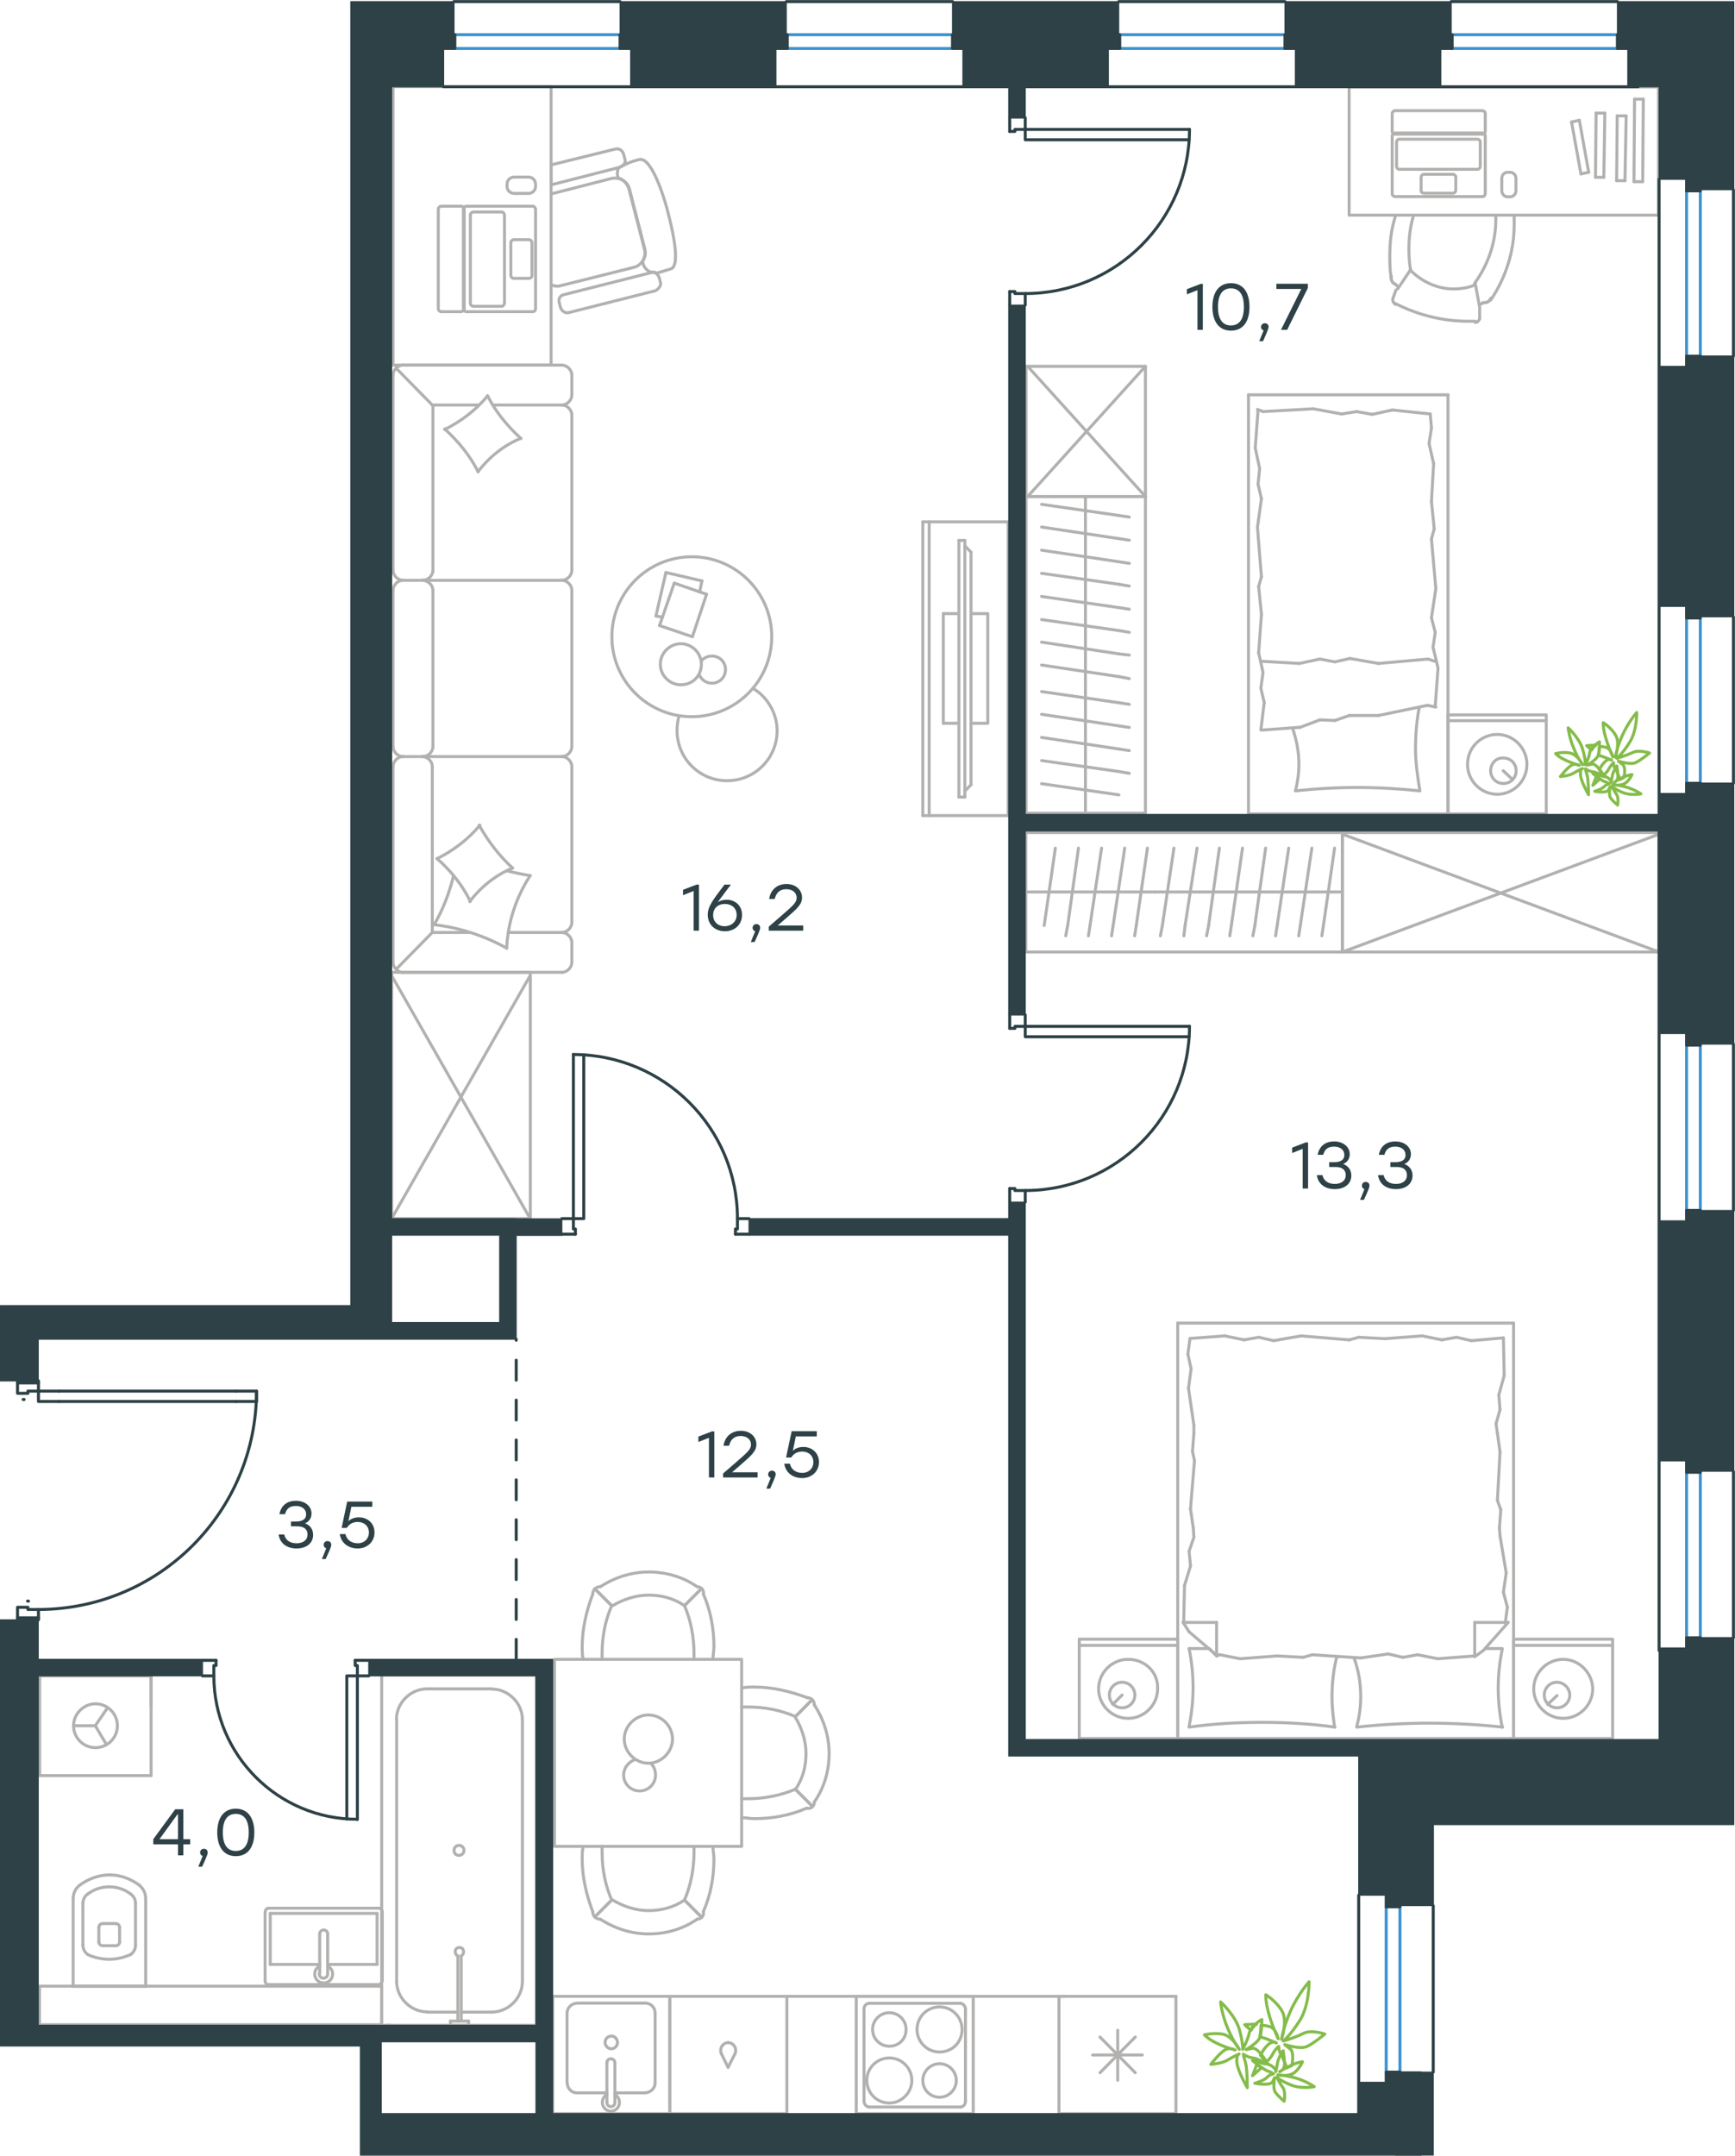 <?xml version="1.0" encoding="utf-8"?>
<!-- Generator: Adobe Illustrator 26.5.0, SVG Export Plug-In . SVG Version: 6.00 Build 0)  -->
<svg version="1.1" id="Слой_1" xmlns="http://www.w3.org/2000/svg" xmlns:xlink="http://www.w3.org/1999/xlink" x="0px" y="0px"
	 viewBox="0 0 870.5 1081" style="enable-background:new 0 0 870.5 1081;" xml:space="preserve">
<style type="text/css">
	.st0{fill:none;stroke:#B2B1B0;stroke-width:1.5;stroke-linecap:round;stroke-linejoin:round;stroke-miterlimit:22.926;}
	.st1{fill:none;stroke:#3C93D0;stroke-width:1.5;stroke-linecap:round;stroke-linejoin:round;stroke-miterlimit:22.926;}
	.st2{fill:none;stroke:#2D4146;stroke-width:1.5;stroke-linecap:round;stroke-linejoin:round;stroke-miterlimit:10;}
	.st3{fill:none;stroke:#2D4146;stroke-width:1.5;stroke-linecap:round;stroke-linejoin:round;stroke-miterlimit:22.926;}
	.st4{fill:#2D4146;}
	.st5{fill:#2D4146;stroke:#2D4146;stroke-width:0.5;stroke-linecap:round;stroke-linejoin:round;stroke-miterlimit:10;}
	
		.st6{fill:none;stroke:#2D4247;stroke-width:1.5;stroke-linecap:round;stroke-linejoin:round;stroke-miterlimit:22.926;stroke-dasharray:10;}
	.st7{fill:none;stroke:#84BC4A;stroke-width:1.5;stroke-linecap:round;stroke-linejoin:round;stroke-miterlimit:22.926;}
</style>
<g>
	<line class="st0" x1="36.4" y1="996" x2="73.1" y2="996"/>
	<g>
		<line class="st0" x1="36.7" y1="952.2" x2="36.7" y2="996"/>
		<line class="st0" x1="68" y1="975.3" x2="68" y2="954.6"/>
		<line class="st0" x1="41.6" y1="954.6" x2="41.6" y2="975.3"/>
		<line class="st0" x1="60" y1="974.1" x2="60" y2="966.6"/>
		<line class="st0" x1="49.6" y1="966.6" x2="49.6" y2="974.1"/>
		<line class="st0" x1="51.6" y1="975.7" x2="58" y2="975.7"/>
		<line class="st0" x1="73.1" y1="996" x2="73.1" y2="952.2"/>
		<line class="st0" x1="58" y1="964.6" x2="51.6" y2="964.6"/>
		<path class="st0" d="M70,945.4c-4.4-3.2-9.6-5.2-14.8-5.2c0,0,0,0-0.4,0"/>
		<path class="st0" d="M58,975.7c1.2,0,2-0.8,2-2"/>
		<path class="st0" d="M65.6,980.1c1.6-1.2,2.4-2.8,2.4-4.8"/>
		<path class="st0" d="M60,966.6c0-1.2-0.8-2-2-2"/>
		<path class="st0" d="M65.6,949.8c-3.2-2.4-6.8-3.6-10.8-3.6"/>
		<path class="st0" d="M51.6,964.6c-1.2,0-2,0.8-2,2"/>
		<path class="st0" d="M49.6,973.7c0,1.2,0.8,2,2,2"/>
		<path class="st0" d="M41.6,975.3c0,2,0.8,3.6,2.4,4.8"/>
		<path class="st0" d="M44,980.1c3.2,1.6,7.2,2.4,10.8,2.4s7.2-0.8,10.8-2.4"/>
		<path class="st0" d="M44,949.8c-1.6,1.2-2.4,2.8-2.4,4.8"/>
		<path class="st0" d="M55.1,940.2L55.1,940.2c-5.6,0-10.8,2-15.2,5.2"/>
		<path class="st0" d="M73.1,952.2c0-2.8-1.2-5.2-3.2-6.8"/>
		<path class="st0" d="M39.9,945.4c-2,1.6-3.2,4-3.2,6.8"/>
		<path class="st0" d="M54.8,946.2L54.8,946.2c-4,0-7.6,1.2-10.8,3.6"/>
		<path class="st0" d="M68,954.6c0-2-0.8-3.6-2.4-4.8"/>
	</g>
	<rect x="19.8" y="996" class="st0" width="171.7" height="19.3"/>
</g>
<g>
	<line class="st0" x1="189.2" y1="959.5" x2="189.2" y2="985.1"/>
	<line class="st0" x1="189.2" y1="985.1" x2="164.4" y2="985.1"/>
	<line class="st0" x1="160.4" y1="985.1" x2="135.6" y2="985.1"/>
	<line class="st0" x1="135.6" y1="959.5" x2="189.2" y2="959.5"/>
	<line class="st0" x1="135.6" y1="985.1" x2="135.6" y2="959.5"/>
	<line class="st0" x1="134.8" y1="995.2" x2="190" y2="995.2"/>
	<line class="st0" x1="133" y1="958.9" x2="133" y2="993.2"/>
	<line class="st0" x1="190" y1="956.9" x2="134.8" y2="956.9"/>
	<line class="st0" x1="191.8" y1="993.2" x2="191.8" y2="958.9"/>
	<path class="st0" d="M191.8,958.9c0-1.2-0.7-2-1.7-2"/>
	<path class="st0" d="M134.8,956.9c-1,0-1.7,0.8-1.7,2"/>
	<path class="st0" d="M133,993.2c0,1.2,0.7,2,1.7,2"/>
	<path class="st0" d="M190,995.2c0.7,0,1.7-0.8,1.7-2"/>
	<line class="st0" x1="160.4" y1="969.8" x2="160.4" y2="989.6"/>
	<line class="st0" x1="164.4" y1="989.6" x2="164.4" y2="969.8"/>
	<path class="st0" d="M160.4,969.8L160.4,969.8c0-1.1,0.9-2,2-2s2,0.9,2,2l0,0"/>
	<path class="st0" d="M164.4,985.9c1.5,0.8,2.5,2.3,2.5,4c0,2.5-2,4.5-4.5,4.5s-4.5-2-4.5-4.5c0-1.7,1-3.2,2.5-4"/>
	<path class="st0" d="M164.4,989.6c0,0.1,0,0.2,0,0.3c0,1.1-0.9,2.1-2.1,2.1c-1.1,0-2.1-0.9-2.1-2.1c0-0.1,0-0.2,0-0.3"/>
</g>
<g>
	<line class="st0" x1="229.1" y1="1009" x2="214.3" y2="1009"/>
	<line class="st0" x1="246.7" y1="1009" x2="231.4" y2="1009"/>
	<line class="st0" x1="199" y1="993.6" x2="199" y2="862.3"/>
	<line class="st0" x1="214.3" y1="846.9" x2="246.7" y2="846.9"/>
	<line class="st0" x1="269.1" y1="839.9" x2="269.1" y2="1015.6"/>
	<line class="st0" x1="191.5" y1="839.9" x2="269.1" y2="839.9"/>
	<line class="st0" x1="262.1" y1="862.3" x2="262.1" y2="993.6"/>
	<line class="st0" x1="191.5" y1="1015.6" x2="191.5" y2="839.9"/>
	<line class="st0" x1="269.1" y1="1015.6" x2="191.5" y2="1015.6"/>
	<path class="st0" d="M214.3,846.9c-8.3,0-15.4,7-15.4,15.3"/>
	<path class="st0" d="M246.7,1009c8.3,0,15.4-7,15.4-15.3"/>
	<path class="st0" d="M262.1,862.3c0-8.3-7.1-15.3-15.4-15.3"/>
	<path class="st0" d="M199,993.6c0,8.3,7.1,15.3,15.4,15.3"/>
	<line class="st0" x1="196.1" y1="1015.6" x2="194" y2="1015.6"/>
	<line class="st0" x1="229.7" y1="1013.5" x2="229.7" y2="980.8"/>
	<line class="st0" x1="231.4" y1="980.8" x2="231.4" y2="1013.5"/>
	<line class="st0" x1="235.1" y1="1015.6" x2="226" y2="1015.6"/>
	<line class="st0" x1="226" y1="1015.6" x2="226" y2="1013.5"/>
	<line class="st0" x1="226" y1="1013.5" x2="235.1" y2="1013.5"/>
	<line class="st0" x1="235.1" y1="1013.5" x2="235.1" y2="1015.6"/>
	<path class="st0" d="M231.4,980.8c0.8-0.4,1.2-1.2,1.2-2.1c0-1.2-0.8-2.1-2.1-2.1c-1.2,0-2.1,0.8-2.1,2.1c0,0.8,0.4,1.7,1.2,2.1"/>
	<path class="st0" d="M230.3,930.4c1.4,0,2.5-1.1,2.5-2.5s-1.1-2.5-2.5-2.5s-2.5,1.1-2.5,2.5C227.8,929.5,228.9,930.4,230.3,930.4z"
		/>
</g>
<g>
	<line class="st0" x1="19.9" y1="840.4" x2="19.9" y2="890.4"/>
	<g>
		<line class="st0" x1="75.8" y1="890.4" x2="19.9" y2="890.4"/>
		<line class="st0" x1="75.8" y1="855.5" x2="75.8" y2="840.4"/>
		<line class="st0" x1="75.8" y1="890.4" x2="75.8" y2="840.4"/>
		<line class="st0" x1="47.8" y1="865.4" x2="53.9" y2="856.5"/>
		<line class="st0" x1="47.8" y1="865.4" x2="36.9" y2="865.4"/>
		<line class="st0" x1="47.8" y1="865.4" x2="53.4" y2="874.8"/>
		<path class="st0" d="M36.9,865.4c0,6,4.9,11,11,11c6,0,11-4.9,11-11c0-6-4.9-11-11-11C42,854.4,36.9,859.4,36.9,865.4z"/>
		<line class="st0" x1="75.8" y1="840.4" x2="19.8" y2="840.4"/>
	</g>
</g>
<g>
	<line class="st0" x1="590" y1="1001.1" x2="590" y2="1059.9"/>
	<line class="st0" x1="560.8" y1="1018.1" x2="560.8" y2="1043.2"/>
	<line class="st0" x1="551.9" y1="1039.4" x2="569.6" y2="1021.5"/>
	<line class="st0" x1="551.9" y1="1021.5" x2="569.6" y2="1039.4"/>
	<line class="st0" x1="548.2" y1="1030.5" x2="573.1" y2="1030.5"/>
	<line class="st0" x1="590" y1="1059.9" x2="531.3" y2="1059.9"/>
	<line class="st0" x1="531.3" y1="1001.1" x2="531.3" y2="1059.9"/>
	<line class="st0" x1="590" y1="1001.1" x2="531.3" y2="1001.1"/>
</g>
<g>
	<rect x="277.3" y="1001.1" class="st0" width="58.7" height="58.8"/>
	<line class="st0" x1="304.5" y1="1034.4" x2="304.5" y2="1054.1"/>
	<line class="st0" x1="308.5" y1="1049.5" x2="323.9" y2="1049.5"/>
	<line class="st0" x1="323.9" y1="1004.5" x2="289.4" y2="1004.5"/>
	<line class="st0" x1="289.4" y1="1049.5" x2="304.5" y2="1049.5"/>
	<line class="st0" x1="284.5" y1="1009.5" x2="284.5" y2="1044.5"/>
	<line class="st0" x1="308.5" y1="1054.1" x2="308.5" y2="1034.4"/>
	<line class="st0" x1="328.7" y1="1044.5" x2="328.7" y2="1009.5"/>
	<path class="st0" d="M304.5,1034.4L304.5,1034.4c0-1.2,0.9-2,2-2s2,0.9,2,2"/>
	<path class="st0" d="M328.7,1044.5c0,2.6-2.3,4.9-4.8,4.9"/>
	<path class="st0" d="M308.5,1050.3c1.4,0.9,2.3,2.3,2.3,4.1c0,2.3-2,4.3-4.3,4.3s-4.3-2-4.3-4.3c0-1.7,0.9-3.2,2.3-4.1"/>
	<path class="st0" d="M284.5,1009.5c0-2.6,2.3-4.9,4.8-4.9"/>
	<path class="st0" d="M289.4,1049.5c-2.6,0-4.8-2.3-4.8-4.9"/>
	<path class="st0" d="M323.9,1004.5c2.6,0,4.8,2.3,4.8,4.9"/>
	<path class="st0" d="M308.5,1054.1v0.3c0,1.2-0.9,2-2,2s-2-0.9-2-2v-0.3"/>
	<path class="st0" d="M303.6,1024.2c0,1.7,1.4,3.2,3.1,3.2s3.1-1.4,3.1-3.2c0-1.7-1.4-3.2-3.1-3.2
		C304.8,1021.1,303.6,1022.5,303.6,1024.2z"/>
</g>
<g>
	<path class="st0" d="M454.6,1017.7c0-4.7-3.8-8.4-8.4-8.4s-8.4,3.8-8.4,8.4c0,4.7,3.8,8.4,8.4,8.4
		C450.9,1026.1,454.6,1022.6,454.6,1017.7z"/>
	<path class="st0" d="M457.5,1043.3c0-6.1-4.9-11.3-11.3-11.3c-6.1,0-11.3,4.9-11.3,11.3c0,6.1,4.9,11.3,11.3,11.3
		C452.3,1054.6,457.5,1049.4,457.5,1043.3z"/>
	<path class="st0" d="M479.8,1043.3c0-4.7-3.8-8.4-8.4-8.4s-8.4,3.8-8.4,8.4c0,4.7,3.8,8.4,8.4,8.4
		C476,1051.7,479.8,1047.9,479.8,1043.3z"/>
	<path class="st0" d="M482.7,1017.7c0-6.1-4.9-11.3-11.3-11.3c-6.1,0-11.3,4.9-11.3,11.3c0,6.1,4.9,11.3,11.3,11.3
		S482.7,1024.1,482.7,1017.7z"/>
	<line class="st0" x1="433.5" y1="1053.7" x2="433.5" y2="1007.5"/>
	<line class="st0" x1="481.8" y1="1056.6" x2="436.1" y2="1056.6"/>
	<line class="st0" x1="484.4" y1="1007.5" x2="484.4" y2="1053.7"/>
	<line class="st0" x1="436.1" y1="1004.6" x2="481.8" y2="1004.6"/>
	<path class="st0" d="M484.4,1053.7L484.4,1053.7c0,1.7-1.2,2.9-2.6,2.9"/>
	<path class="st0" d="M433.5,1007.5L433.5,1007.5c0-1.7,1.2-2.9,2.6-2.9"/>
	<path class="st0" d="M436.1,1056.6L436.1,1056.6c-1.4,0-2.6-1.5-2.6-2.9"/>
	<path class="st0" d="M481.8,1004.6L481.8,1004.6c1.4,0,2.6,1.5,2.6,2.9"/>
	<rect x="429.6" y="1001.1" class="st0" width="58.7" height="58.8"/>
</g>
<g>
	<rect x="336.1" y="1001.1" class="st0" width="58.7" height="58.8"/>
	<line class="st0" x1="365.3" y1="1036.7" x2="368.8" y2="1029.8"/>
	<line class="st0" x1="361.9" y1="1029.8" x2="365.3" y2="1036.7"/>
	<path class="st0" d="M361.9,1029.8c-0.3-0.6-0.3-1.2-0.3-1.7c0-2,1.7-3.8,3.8-3.8"/>
	<path class="st0" d="M368.8,1029.8c0.3-0.6,0.3-1.2,0.3-1.7c0-2-1.7-3.8-3.8-3.8"/>
</g>
<line class="st0" x1="394.8" y1="1001.1" x2="534.2" y2="1001.1"/>
<g>
	<rect x="278.2" y="832.1" class="st0" width="93.9" height="93.8"/>
	<path class="st0" d="M343.4,952.8c-5.3,3.7-11.6,5.3-18,5.3c-6.3,0-12.7-2.1-18-5.3"/>
	<path class="st0" d="M357.7,925.9c0,2.1,0.5,4.2,0.5,6.3c0,9-1.6,18-5.3,26.4"/>
	<path class="st0" d="M297.4,958.7c-3.2-8.5-5.3-17.4-5.3-26.4c0-2.1,0-4.2,0.5-6.3"/>
	<path class="st0" d="M348.2,925.9c0,1.1,0,2.1,0,3.2c0,7.9-1.6,16.4-4.8,23.8"/>
	<path class="st0" d="M306.9,952.8c-3.2-7.4-4.8-15.3-4.8-23.8c0-1.1,0-2.1,0-3.2"/>
	<path class="st0" d="M349.8,962.4c-6.9,4.8-15.3,7.4-24.3,7.4c-8.5,0-16.9-2.6-24.3-7.4"/>
	<line class="st0" x1="343.4" y1="952.8" x2="351.9" y2="961.3"/>
	<line class="st0" x1="306.9" y1="952.8" x2="298.4" y2="961.3"/>
	<line class="st0" x1="343.4" y1="952.8" x2="351.9" y2="961.3"/>
	<line class="st0" x1="306.9" y1="952.8" x2="298.4" y2="961.3"/>
	<path class="st0" d="M301.1,962.4c-2.1,0-3.7-1.6-3.7-3.7"/>
	<path class="st0" d="M352.9,958.7c0.4,2.1-1.1,3.7-3.2,3.7"/>
	<path class="st0" d="M343.4,805.2c-5.3-3.7-11.6-5.3-18-5.3c-6.3,0-12.7,2.1-18,5.3"/>
	<path class="st0" d="M357.7,832.1c0-2.1,0.5-4.2,0.5-6.3c0-9-1.6-18-5.3-26.4"/>
	<path class="st0" d="M297.4,799.4c-3.2,8.5-5.3,17.4-5.3,26.4c0,2.1,0,4.2,0.5,6.3"/>
	<path class="st0" d="M348.2,832.1c0-1.1,0-2.1,0-3.2c0-7.9-1.6-16.4-4.8-23.8"/>
	<path class="st0" d="M306.9,805.2c-3.2,7.4-4.8,15.3-4.8,23.8c0,1.1,0,2.1,0,3.2"/>
	<path class="st0" d="M349.8,795.7c-6.9-4.8-15.3-7.4-24.3-7.4c-8.5,0-16.9,2.6-24.3,7.4"/>
	<line class="st0" x1="343.4" y1="805.2" x2="351.9" y2="796.7"/>
	<line class="st0" x1="306.9" y1="805.2" x2="298.4" y2="796.7"/>
	<line class="st0" x1="343.4" y1="805.2" x2="351.9" y2="796.7"/>
	<line class="st0" x1="306.9" y1="805.2" x2="298.4" y2="796.7"/>
	<path class="st0" d="M301.1,795.7c-2.1,0-3.7,1.6-3.7,3.7"/>
	<path class="st0" d="M352.9,799.4c0.4-2.1-1.1-3.7-3.2-3.7"/>
	<path class="st0" d="M399.1,897.3c3.7-5.3,5.3-11.6,5.3-18c0-6.3-2.1-12.7-5.3-18"/>
	<path class="st0" d="M372.1,911.5c2.1,0,4.2,0.5,6.3,0.5c9,0,18-1.6,26.4-5.3"/>
	<path class="st0" d="M404.9,851.3c-8.5-3.2-17.5-5.3-26.4-5.3c-2.1,0-4.2,0-6.3,0.5"/>
	<path class="st0" d="M372.1,902c1.1,0,2.1,0,3.2,0c7.9,0,16.4-1.6,23.8-4.8"/>
	<path class="st0" d="M399.1,860.8c-7.4-3.2-15.3-4.8-23.8-4.8c-1.1,0-2.1,0-3.2,0"/>
	<path class="st0" d="M408.6,903.6c4.8-6.9,7.4-15.3,7.4-24.3c0-8.5-2.6-16.9-7.4-24.3"/>
	<line class="st0" x1="399.1" y1="897.3" x2="407.5" y2="905.7"/>
	<line class="st0" x1="399.1" y1="860.8" x2="407.5" y2="852.3"/>
	<line class="st0" x1="399.1" y1="897.3" x2="407.5" y2="905.7"/>
	<line class="st0" x1="399.1" y1="860.8" x2="407.5" y2="852.3"/>
	<path class="st0" d="M408.6,855c0-2.1-1.6-3.7-3.7-3.7"/>
	<path class="st0" d="M404.9,906.8c2.1,0.4,3.7-1.1,3.7-3.2"/>
	<path class="st0" d="M325.3,860c-6.5,0-12.1,5.6-12.1,12.1s5.6,12.1,12.1,12.1s12.1-5.6,12.1-12.1C337.4,865.3,331.8,860,325.3,860
		z"/>
	<path class="st0" d="M326.5,884.2c1.5,1.5,2.4,3.5,2.4,5.9c0,4.4-3.5,8-8,8c-4.4,0-8-3.5-8-8c0-3.5,2.4-6.5,5.6-7.7"/>
</g>
<g>
	<rect x="673.5" y="417.5" class="st0" width="158.8" height="59.9"/>
	<line class="st0" x1="673.5" y1="477.4" x2="832.4" y2="418.3"/>
	<line class="st0" x1="673.5" y1="418.3" x2="832.4" y2="477.4"/>
</g>
<g>
	<line class="st0" x1="514.7" y1="447.3" x2="579.6" y2="447.3"/>
	<line class="st0" x1="569.3" y1="469.3" x2="570.1" y2="464.1"/>
	<line class="st0" x1="570.1" y1="464.1" x2="575.7" y2="425.3"/>
	<line class="st0" x1="557.7" y1="469.3" x2="558.5" y2="464.1"/>
	<line class="st0" x1="558.5" y1="464.1" x2="564.3" y2="425.3"/>
	<line class="st0" x1="546.1" y1="469.3" x2="546.9" y2="464.1"/>
	<line class="st0" x1="546.9" y1="464.1" x2="552.7" y2="425.3"/>
	<line class="st0" x1="534.7" y1="469.3" x2="535.7" y2="464.1"/>
	<line class="st0" x1="535.7" y1="464.1" x2="541.1" y2="425.3"/>
	<line class="st0" x1="523.9" y1="464.1" x2="529.5" y2="425.3"/>
	<rect x="514.7" y="417.5" class="st0" width="158.8" height="59.9"/>
	<line class="st0" x1="579.6" y1="447.3" x2="673.5" y2="447.3"/>
	<line class="st0" x1="663.2" y1="469.3" x2="664" y2="464.1"/>
	<line class="st0" x1="664" y1="464.1" x2="669.6" y2="425.3"/>
	<line class="st0" x1="651.6" y1="469.3" x2="652.4" y2="464.1"/>
	<line class="st0" x1="652.4" y1="464.1" x2="658.2" y2="425.3"/>
	<line class="st0" x1="640" y1="469.3" x2="640.8" y2="464.1"/>
	<line class="st0" x1="640.8" y1="464.1" x2="646.6" y2="425.3"/>
	<line class="st0" x1="628.6" y1="469.3" x2="629.6" y2="464.1"/>
	<line class="st0" x1="629.6" y1="464.1" x2="635" y2="425.3"/>
	<line class="st0" x1="617" y1="469.3" x2="617.8" y2="464.1"/>
	<line class="st0" x1="617.8" y1="464.1" x2="623.4" y2="425.3"/>
	<line class="st0" x1="605.4" y1="469.3" x2="606.4" y2="464.1"/>
	<line class="st0" x1="606.4" y1="464.1" x2="611.8" y2="425.3"/>
	<line class="st0" x1="594" y1="469.3" x2="594.6" y2="464.1"/>
	<line class="st0" x1="594.6" y1="464.1" x2="600.6" y2="425.3"/>
	<line class="st0" x1="583.2" y1="464.1" x2="589" y2="425.3"/>
	<line class="st0" x1="582.2" y1="469.3" x2="583.2" y2="464.1"/>
</g>
<g>
	<line class="st0" x1="590.9" y1="871.8" x2="541.5" y2="871.8"/>
	<line class="st0" x1="541.5" y1="822" x2="590.9" y2="822"/>
	<line class="st0" x1="590.9" y1="822" x2="590.9" y2="871.8"/>
	<line class="st0" x1="541.5" y1="871.8" x2="541.5" y2="822"/>
	<line class="st0" x1="563" y1="850" x2="558.3" y2="854.7"/>
	<line class="st0" x1="541.5" y1="825.1" x2="590.9" y2="825.1"/>
	<path class="st0" d="M566,832.1c-8.1,0-14.8,6.7-14.8,14.8s6.7,14.8,14.8,14.8s14.8-6.7,14.8-14.8
		C581.2,838.5,574.4,832.1,566,832.1z"/>
	<path class="st0" d="M563,843.6c-3.7,0-6.4,3-6.4,6.4c0,3.7,3,6.4,6.4,6.4c3.7,0,6.4-3,6.4-6.4S566.7,843.6,563,843.6z"/>
	<line class="st0" x1="759.4" y1="871.8" x2="590.9" y2="871.8"/>
	<line class="st0" x1="745.1" y1="826.7" x2="753.7" y2="826.7"/>
	<line class="st0" x1="610.4" y1="830.4" x2="610.4" y2="813.6"/>
	<line class="st0" x1="606.7" y1="826.7" x2="610.4" y2="830.4"/>
	<line class="st0" x1="759.4" y1="663.5" x2="759.4" y2="871.8"/>
	<line class="st0" x1="593.6" y1="813.6" x2="610.4" y2="813.6"/>
	<line class="st0" x1="590.9" y1="871.8" x2="590.9" y2="663.5"/>
	<line class="st0" x1="756.7" y1="813.6" x2="744.2" y2="827.7"/>
	<line class="st0" x1="744.2" y1="827.7" x2="739.9" y2="830.8"/>
	<line class="st0" x1="596.6" y1="826.7" x2="606.4" y2="826.7"/>
	<line class="st0" x1="739.9" y1="830.4" x2="739.9" y2="813.6"/>
	<line class="st0" x1="610.8" y1="830.4" x2="596.6" y2="818.3"/>
	<line class="st0" x1="596.6" y1="818.3" x2="593.6" y2="813.6"/>
	<line class="st0" x1="756.7" y1="813.6" x2="739.9" y2="813.6"/>
	<line class="st0" x1="681.7" y1="670.6" x2="694.8" y2="671.3"/>
	<line class="st0" x1="639" y1="672.3" x2="652.8" y2="669.9"/>
	<line class="st0" x1="624.2" y1="671.9" x2="631.6" y2="670.6"/>
	<line class="st0" x1="631.6" y1="670.6" x2="639" y2="672.3"/>
	<line class="st0" x1="677" y1="671.9" x2="681.7" y2="670.6"/>
	<line class="st0" x1="652.8" y1="669.9" x2="677" y2="671.9"/>
	<line class="st0" x1="597" y1="671.2" x2="614.5" y2="669.9"/>
	<line class="st0" x1="614.5" y1="669.9" x2="624.2" y2="671.9"/>
	<line class="st0" x1="738.2" y1="672.3" x2="754.3" y2="670.9"/>
	<line class="st0" x1="723.4" y1="671.9" x2="730.8" y2="670.6"/>
	<line class="st0" x1="730.8" y1="670.6" x2="738.2" y2="672.3"/>
	<line class="st0" x1="694.8" y1="671.3" x2="713.6" y2="669.9"/>
	<line class="st0" x1="713.6" y1="669.9" x2="723.4" y2="671.9"/>
	<line class="st0" x1="759.4" y1="663.5" x2="590.9" y2="663.5"/>
	<path class="st0" d="M680.7,866.1c12.1-1.3,24.2-2,36.6-2c12.1,0,24.5,0.7,36.6,2"/>
	<path class="st0" d="M679.3,831.2c2.4,6.7,3.4,12.7,3.4,19.8c0,5-0.7,10.1-2,14.8"/>
	<path class="st0" d="M753.7,866.1c-1.3-6.4-2-13.1-2-19.5c0-6.7,0.7-13.1,2-19.5"/>
	<path class="st0" d="M669.6,866.1c-0.7-5-1.3-10.1-1.3-14.8c0-7.1,0.7-13.8,2.4-20.5"/>
	<line class="st0" x1="599" y1="770.9" x2="598.7" y2="766.2"/>
	<line class="st0" x1="597.3" y1="785.3" x2="596.6" y2="777.9"/>
	<line class="st0" x1="596.6" y1="777.9" x2="599" y2="770.9"/>
	<line class="st0" x1="593.9" y1="813.6" x2="594.3" y2="795.1"/>
	<line class="st0" x1="594.3" y1="795.1" x2="597.3" y2="785.3"/>
	<line class="st0" x1="598.3" y1="727.8" x2="599" y2="718.7"/>
	<line class="st0" x1="598.7" y1="766.2" x2="597.3" y2="756.7"/>
	<line class="st0" x1="599.3" y1="732.5" x2="598.3" y2="727.8"/>
	<line class="st0" x1="597.3" y1="756.7" x2="599.3" y2="732.5"/>
	<line class="st0" x1="599" y1="718.7" x2="599" y2="714.7"/>
	<line class="st0" x1="597.6" y1="686.4" x2="596" y2="679"/>
	<line class="st0" x1="596" y1="679" x2="597" y2="671.6"/>
	<line class="st0" x1="599" y1="714.7" x2="596.3" y2="696.2"/>
	<line class="st0" x1="596.3" y1="696.2" x2="597.6" y2="686.4"/>
	<line class="st0" x1="750.6" y1="714" x2="751.3" y2="718.7"/>
	<line class="st0" x1="752" y1="699.5" x2="752.6" y2="706.9"/>
	<line class="st0" x1="752.6" y1="706.9" x2="750.6" y2="714"/>
	<line class="st0" x1="754.3" y1="670.9" x2="754.7" y2="689.8"/>
	<line class="st0" x1="754.7" y1="689.8" x2="752" y2="699.5"/>
	<line class="st0" x1="753" y1="757.1" x2="752.3" y2="766.2"/>
	<line class="st0" x1="751.3" y1="718.7" x2="752.6" y2="728.1"/>
	<line class="st0" x1="751.3" y1="752.4" x2="753" y2="757.1"/>
	<line class="st0" x1="752.6" y1="728.1" x2="751.3" y2="752.4"/>
	<line class="st0" x1="752.3" y1="766.2" x2="752.6" y2="770.2"/>
	<line class="st0" x1="755.3" y1="813.3" x2="755.3" y2="814"/>
	<line class="st0" x1="754.3" y1="798.5" x2="756.3" y2="805.9"/>
	<line class="st0" x1="756.3" y1="805.9" x2="755.3" y2="813.3"/>
	<line class="st0" x1="752.6" y1="770.2" x2="755.7" y2="788.7"/>
	<line class="st0" x1="755.7" y1="788.7" x2="754.3" y2="798.5"/>
	<path class="st0" d="M596.6,866.1c12.1-1.7,24.2-2.4,36.6-2.4c12.1,0,24.5,0.7,36.6,2.4"/>
	<path class="st0" d="M596.6,826.7c1.3,6.4,2,13.1,2,19.5c0,6.7-0.7,13.1-2,19.5"/>
	<line class="st0" x1="653.8" y1="831.1" x2="640.7" y2="830.4"/>
	<line class="st0" x1="696.5" y1="829.4" x2="682.7" y2="831.4"/>
	<line class="st0" x1="711.3" y1="829.8" x2="703.9" y2="831.1"/>
	<line class="st0" x1="703.9" y1="831.1" x2="696.5" y2="829.4"/>
	<line class="st0" x1="658.5" y1="829.8" x2="653.8" y2="831.1"/>
	<line class="st0" x1="682.7" y1="831.4" x2="658.5" y2="829.8"/>
	<line class="st0" x1="739.9" y1="830.4" x2="721.4" y2="831.8"/>
	<line class="st0" x1="721.4" y1="831.8" x2="711.3" y2="829.8"/>
	<line class="st0" x1="612.1" y1="829.8" x2="610.4" y2="830.1"/>
	<line class="st0" x1="640.7" y1="830.4" x2="622.2" y2="831.8"/>
	<line class="st0" x1="622.2" y1="831.8" x2="612.1" y2="829.8"/>
	<line class="st0" x1="809.1" y1="871.8" x2="759.4" y2="871.8"/>
	<line class="st0" x1="759.4" y1="822" x2="809.1" y2="822"/>
	<line class="st0" x1="809.1" y1="822.4" x2="809.1" y2="871.8"/>
	<line class="st0" x1="759.4" y1="871.8" x2="759.4" y2="822.4"/>
	<line class="st0" x1="781.2" y1="850.3" x2="776.5" y2="854.7"/>
	<line class="st0" x1="759.4" y1="825.1" x2="809.1" y2="825.1"/>
	<path class="st0" d="M784.3,832.1c-8.1,0-14.8,6.7-14.8,14.8s6.7,14.8,14.8,14.8s14.8-6.7,14.8-14.8
		C799,838.9,792.3,832.1,784.3,832.1z"/>
	<path class="st0" d="M781.2,843.6c-3.7,0-6.4,3-6.4,6.4c0,3.7,3,6.4,6.4,6.4c3.7,0,6.4-3,6.4-6.4
		C787.6,846.6,784.6,843.6,781.2,843.6z"/>
</g>
<g>
	<rect x="514.8" y="183.7" class="st0" width="59.9" height="65.3"/>
	<line class="st0" x1="574.7" y1="249" x2="515.6" y2="183.7"/>
	<line class="st0" x1="515.6" y1="249" x2="574.7" y2="183.7"/>
</g>
<g>
	<line class="st0" x1="544.6" y1="407.8" x2="544.6" y2="342.9"/>
	<line class="st0" x1="566.6" y1="353.2" x2="561.4" y2="352.4"/>
	<line class="st0" x1="561.4" y1="352.4" x2="522.6" y2="346.8"/>
	<line class="st0" x1="566.6" y1="364.8" x2="561.4" y2="364"/>
	<line class="st0" x1="561.4" y1="364" x2="522.6" y2="358.2"/>
	<line class="st0" x1="566.6" y1="376.4" x2="561.4" y2="375.6"/>
	<line class="st0" x1="561.4" y1="375.6" x2="522.6" y2="369.8"/>
	<line class="st0" x1="566.6" y1="387.8" x2="561.4" y2="386.9"/>
	<line class="st0" x1="561.4" y1="386.9" x2="522.6" y2="381.4"/>
	<line class="st0" x1="561.4" y1="398.6" x2="522.6" y2="393"/>
	<rect x="514.8" y="249" class="st0" width="59.9" height="158.8"/>
	<line class="st0" x1="544.6" y1="342.9" x2="544.6" y2="249"/>
	<line class="st0" x1="566.6" y1="259.3" x2="561.4" y2="258.5"/>
	<line class="st0" x1="561.4" y1="258.5" x2="522.6" y2="252.9"/>
	<line class="st0" x1="566.6" y1="270.9" x2="561.4" y2="270.1"/>
	<line class="st0" x1="561.4" y1="270.1" x2="522.6" y2="264.3"/>
	<line class="st0" x1="566.6" y1="282.5" x2="561.4" y2="281.7"/>
	<line class="st0" x1="561.4" y1="281.7" x2="522.6" y2="275.9"/>
	<line class="st0" x1="566.6" y1="293.9" x2="561.4" y2="293"/>
	<line class="st0" x1="561.4" y1="293" x2="522.6" y2="287.5"/>
	<line class="st0" x1="566.6" y1="305.5" x2="561.4" y2="304.7"/>
	<line class="st0" x1="561.4" y1="304.7" x2="522.6" y2="299.1"/>
	<line class="st0" x1="566.6" y1="317.1" x2="561.4" y2="316.2"/>
	<line class="st0" x1="561.4" y1="316.2" x2="522.6" y2="310.7"/>
	<line class="st0" x1="566.6" y1="328.5" x2="561.4" y2="327.9"/>
	<line class="st0" x1="561.4" y1="327.9" x2="522.6" y2="322"/>
	<line class="st0" x1="561.4" y1="339.3" x2="522.6" y2="333.5"/>
	<line class="st0" x1="566.6" y1="340.3" x2="561.4" y2="339.3"/>
</g>
<g>
	<line class="st0" x1="691.6" y1="332.7" x2="677.3" y2="330.2"/>
	<line class="st0" x1="669.8" y1="331.9" x2="662.2" y2="330.5"/>
	<line class="st0" x1="677.3" y1="330.2" x2="669.8" y2="331.9"/>
	<line class="st0" x1="719.8" y1="331.6" x2="716.5" y2="330.5"/>
	<line class="st0" x1="716.5" y1="330.5" x2="691.6" y2="332.7"/>
	<line class="st0" x1="651.9" y1="332.7" x2="632.9" y2="331.6"/>
	<line class="st0" x1="662.2" y1="330.5" x2="651.9" y2="332.7"/>
	<line class="st0" x1="632.9" y1="308.1" x2="631.5" y2="294.1"/>
	<line class="st0" x1="630.9" y1="264.4" x2="632.9" y2="250.1"/>
	<line class="st0" x1="631.2" y1="242.8" x2="632" y2="235"/>
	<line class="st0" x1="632.9" y1="250.1" x2="631.2" y2="242.8"/>
	<line class="st0" x1="631.5" y1="294.1" x2="632.9" y2="289.3"/>
	<line class="st0" x1="632.9" y1="289.3" x2="630.9" y2="264.4"/>
	<line class="st0" x1="629.8" y1="224.6" x2="631.2" y2="205.6"/>
	<line class="st0" x1="632" y1="235" x2="629.8" y2="224.6"/>
	<line class="st0" x1="632.6" y1="345.1" x2="633.7" y2="337.2"/>
	<line class="st0" x1="631.5" y1="327.4" x2="632.9" y2="308.1"/>
	<line class="st0" x1="633.7" y1="337.2" x2="631.5" y2="327.4"/>
	<line class="st0" x1="718.2" y1="251.5" x2="719.6" y2="265.2"/>
	<line class="st0" x1="720.4" y1="295.2" x2="718.2" y2="309.8"/>
	<line class="st0" x1="720.1" y1="317.1" x2="719" y2="324.6"/>
	<line class="st0" x1="718.2" y1="309.8" x2="720.1" y2="317.1"/>
	<line class="st0" x1="719.6" y1="265.2" x2="718.2" y2="270.3"/>
	<line class="st0" x1="718.2" y1="270.3" x2="720.4" y2="295.2"/>
	<line class="st0" x1="721.5" y1="335" x2="720.1" y2="354"/>
	<line class="st0" x1="719" y1="324.6" x2="721.5" y2="335"/>
	<line class="st0" x1="718.2" y1="214.6" x2="717" y2="222.4"/>
	<line class="st0" x1="717.6" y1="207.6" x2="718.2" y2="214.6"/>
	<line class="st0" x1="719.3" y1="232.5" x2="718.2" y2="251.5"/>
	<line class="st0" x1="717" y1="222.4" x2="719.3" y2="232.5"/>
	<line class="st0" x1="626.4" y1="198" x2="726.5" y2="198"/>
	<polyline class="st0" points="626.4,198 626.4,408.1 726.5,408.1 726.5,198 	"/>
	<line class="st0" x1="658.9" y1="205" x2="673.1" y2="207.6"/>
	<line class="st0" x1="680.7" y1="206.4" x2="688.5" y2="207.8"/>
	<line class="st0" x1="673.1" y1="207.6" x2="680.7" y2="206.4"/>
	<line class="st0" x1="630.9" y1="205.3" x2="633.7" y2="206.4"/>
	<line class="st0" x1="633.7" y1="206.4" x2="658.9" y2="205"/>
	<line class="st0" x1="698.6" y1="205.6" x2="717.6" y2="207.6"/>
	<line class="st0" x1="688.5" y1="207.8" x2="698.6" y2="205.6"/>
	<line class="st0" x1="632.6" y1="366.1" x2="634.3" y2="352.3"/>
	<line class="st0" x1="634.3" y1="352.3" x2="632.6" y2="345.1"/>
	<line class="st0" x1="691.6" y1="358.8" x2="677" y2="358.8"/>
	<line class="st0" x1="669.8" y1="361.3" x2="662.2" y2="361"/>
	<line class="st0" x1="677" y1="358.8" x2="669.8" y2="361.3"/>
	<line class="st0" x1="720.4" y1="354.6" x2="716.2" y2="353.7"/>
	<line class="st0" x1="716.2" y1="353.7" x2="691.6" y2="358.8"/>
	<line class="st0" x1="652.4" y1="364.7" x2="633.4" y2="366.1"/>
	<line class="st0" x1="662.2" y1="361" x2="652.4" y2="364.7"/>
	<line class="st0" x1="775.8" y1="361.4" x2="726.5" y2="361.4"/>
	<line class="st0" x1="726.5" y1="358.5" x2="726.5" y2="408.1"/>
	<polyline class="st0" points="726.5,358.5 775.8,358.5 775.8,408.1 	"/>
	<g>
		<line class="st0" x1="754.2" y1="386.5" x2="758.9" y2="390.9"/>
		<path class="st0" d="M747.9,386.5c0,3.7,2.9,6.4,6.4,6.4c3.7,0,6.4-2.9,6.4-6.4c0-3.7-2.9-6.4-6.4-6.4
			C750.8,379.8,747.9,382.8,747.9,386.5z"/>
		<path class="st0" d="M736.3,383.3c0,8.1,6.6,15,14.9,15c8.1,0,14.9-6.6,14.9-15c0-8.1-6.6-15-14.9-15
			C743,368.3,736.3,374.9,736.3,383.3z"/>
	</g>
	<line class="st0" x1="775.8" y1="408.1" x2="726.5" y2="408.1"/>
	<path class="st0" d="M649.9,396.6c10.3-1.1,20.6-1.7,31.2-1.7c10.3,0,20.9,0.6,31.2,1.7"/>
	<path class="st0" d="M648.5,365.1c2,5.9,3.2,11.9,3.2,18.1c0,4.5-0.6,8.9-1.7,13.1"/>
	<path class="st0" d="M712.4,396.6c-1.1-6.9-2.2-14.1-2.2-20.9c0-7.2,0.6-14.9,1.9-20.9"/>
</g>
<g>
	<rect x="676.9" y="43.6" class="st0" width="155.2" height="64.3"/>
	<line class="st0" x1="742.4" y1="159.7" x2="742.4" y2="154.3"/>
	<line class="st0" x1="700.4" y1="145.4" x2="698.8" y2="149.9"/>
	<line class="st0" x1="707.7" y1="135.3" x2="701.3" y2="144.8"/>
	<line class="st0" x1="740.2" y1="142.3" x2="742.4" y2="154.1"/>
	<path class="st0" d="M707.7,135.3c-0.6-3.4-0.8-6.7-0.8-10.4c0-5.9,0.6-10.9,2.2-16.5"/>
	<path class="st0" d="M759.7,108.7v4.2c0,13.2-4.2,26.3-11.7,37.5"/>
	<path class="st0" d="M750.5,108.4v1.7c0,11.5-3.9,22.7-10.6,31.9"/>
	<path class="st0" d="M739.9,142.9c-3.1,1.4-7,2-10.6,2c-8.1,0-15.9-3.6-21.8-9.5"/>
	<path class="st0" d="M697.9,138.7c-0.6-3.6-0.6-7-0.6-10.6c0-7,0.8-13.4,2.8-19.6"/>
	<path class="st0" d="M743.8,152.1c-0.6,0.3-0.8,0.3-1.4,0.6"/>
	<path class="st0" d="M740.2,161.1h-3.4c-12.9,0-25.4-3.1-36.9-9"/>
	<path class="st0" d="M700.2,152.7c-0.8-0.6-1.4-1.4-1.4-2.2v-0.6"/>
	<path class="st0" d="M742.4,159.7c-0.3,1.4-1.4,2-2.2,2"/>
	<path class="st0" d="M701.6,144c-0.6-0.6-0.8-0.8-1.4-1.4"/>
	<path class="st0" d="M748,149.6c-0.6,1.4-1.7,2.2-3.4,2.2H744"/>
	<path class="st0" d="M700.2,142.6c-1.4-0.6-2.2-1.7-2.2-3.4v-0.6"/>
	<path class="st0" d="M700.2,142.6c-1.4-0.6-2.2-1.7-2.2-3.4v-0.6"/>
	<path class="st0" d="M748,149.6c-0.6,1.4-1.7,2.2-3.4,2.2H744"/>
	<path class="st0" d="M698.5,65.9v-9c0-0.6,0.6-1.4,1.4-1.4h43.9c0.6,0,1.4,0.6,1.4,1.4v9c0,0.6-0.6,1.4-1.4,1.4h-43.9
		C698.8,67,698.5,66.4,698.5,65.9z"/>
	<path class="st0" d="M700.7,83.5V71.2c0-0.6,0.6-1.4,1.4-1.4h39.2c0.6,0,1.4,0.6,1.4,1.4v12.3c0,0.6-0.6,1.4-1.4,1.4h-39.4
		C701.3,84.9,700.7,84.1,700.7,83.5z"/>
	<path class="st0" d="M713,95.5v-6.7c0-0.6,0.6-1.4,1.4-1.4H729c0.6,0,1.4,0.6,1.4,1.4v6.7c0,0.6-0.6,1.4-1.4,1.4h-14.5
		C713.6,96.9,713,96.4,713,95.5z"/>
	<path class="st0" d="M698.5,97.2V68.1c0-0.6,0.6-1.4,1.4-1.4h43.9c0.6,0,1.4,0.6,1.4,1.4v29.1c0,0.6-0.6,1.4-1.4,1.4h-43.9
		C698.8,98.3,698.5,97.8,698.5,97.2z"/>
	<line class="st0" x1="793.2" y1="87.2" x2="788.5" y2="61.2"/>
	<line class="st0" x1="800.8" y1="56.7" x2="805.2" y2="56.7"/>
	<line class="st0" x1="805.2" y1="56.7" x2="804.7" y2="88.9"/>
	<line class="st0" x1="800.5" y1="88.9" x2="800.8" y2="56.7"/>
	<line class="st0" x1="797.1" y1="86.4" x2="793.2" y2="87.2"/>
	<line class="st0" x1="804.7" y1="88.9" x2="800.5" y2="88.9"/>
	<line class="st0" x1="792.4" y1="60.3" x2="797.1" y2="86.4"/>
	<line class="st0" x1="788.5" y1="61.2" x2="792.4" y2="60.3"/>
	<line class="st0" x1="811.4" y1="58.1" x2="815.9" y2="58.1"/>
	<line class="st0" x1="815.9" y1="58.1" x2="815.3" y2="90.6"/>
	<line class="st0" x1="811.1" y1="90.6" x2="811.4" y2="58.1"/>
	<line class="st0" x1="815.3" y1="90.6" x2="811.1" y2="90.6"/>
	<line class="st0" x1="820.1" y1="49.7" x2="824.5" y2="49.7"/>
	<line class="st0" x1="824.5" y1="49.7" x2="824.2" y2="91.1"/>
	<line class="st0" x1="819.8" y1="91.1" x2="820.1" y2="49.7"/>
	<line class="st0" x1="824.2" y1="91.1" x2="819.8" y2="91.1"/>
	<path class="st0" d="M756.5,86.4h1.1c1.7,0,3,1.4,3,3v6.3c0,1.7-1.4,3-3,3h-1.1c-1.7,0-3-1.4-3-3v-6.3
		C753.5,87.7,754.8,86.4,756.5,86.4z"/>
</g>
<g>
	<line class="st0" x1="334.1" y1="287.1" x2="352.2" y2="291.3"/>
	<line class="st0" x1="352.2" y1="291.3" x2="351" y2="296.9"/>
	<line class="st0" x1="332.4" y1="309.5" x2="329.1" y2="308.9"/>
	<line class="st0" x1="329.1" y1="308.9" x2="334.1" y2="287.1"/>
	<line class="st0" x1="338.3" y1="292.4" x2="354.5" y2="298"/>
	<line class="st0" x1="354.5" y1="298" x2="347.4" y2="319.3"/>
	<line class="st0" x1="347.4" y1="319.3" x2="330.9" y2="313.7"/>
	<line class="st0" x1="330.9" y1="313.7" x2="338.3" y2="292.4"/>
	<ellipse class="st0" cx="347.1" cy="319.3" rx="40.1" ry="40.1"/>
	<path class="st0" d="M351.9,333.1c0-5.6-4.7-10.3-10.3-10.3c-5.6,0-10.3,4.7-10.3,10.3c0,5.6,4.7,10.3,10.3,10.3
		C347.4,343.4,351.9,339,351.9,333.1z"/>
	<path class="st0" d="M351.9,331.4c1.2-1.5,3.2-2.4,5.3-2.4c3.8,0,6.8,2.9,6.8,6.8c0,3.8-3,6.8-6.8,6.8c-3,0-5.3-1.8-6.5-4.4"/>
	<path class="st0" d="M377.8,345.2c7.4,4.4,12.1,12.7,12.1,21.2c0,13.9-11.2,25.1-25.1,25.1s-25.1-11.2-25.1-25.1
		c0-2.5,0.3-4.9,1-7.4"/>
</g>
<g>
	<g>
		<line class="st0" x1="466.2" y1="261.7" x2="466.2" y2="409"/>
		<polyline class="st0" points="463,409 505.8,409 505.8,261.7 463,261.7 		"/>
		<line class="st0" x1="463" y1="261.7" x2="463" y2="409"/>
	</g>
	<g>
		<polyline class="st0" points="487.2,362.7 495.6,362.7 495.6,307.7 487.2,307.7 		"/>
		<line class="st0" x1="481.1" y1="307.7" x2="473.3" y2="307.7"/>
		<line class="st0" x1="473.3" y1="307.7" x2="473.3" y2="362.7"/>
		<line class="st0" x1="473.3" y1="362.7" x2="481.1" y2="362.7"/>
		<line class="st0" x1="481.1" y1="271" x2="484.1" y2="271"/>
		<line class="st0" x1="487.2" y1="393.5" x2="484.1" y2="396.7"/>
		<line class="st0" x1="484.1" y1="273.7" x2="487.2" y2="276.9"/>
		<line class="st0" x1="484.1" y1="399.7" x2="484.1" y2="271"/>
		<line class="st0" x1="481.1" y1="271" x2="481.1" y2="399.7"/>
		<line class="st0" x1="481.1" y1="399.7" x2="484.1" y2="399.7"/>
		<line class="st0" x1="487.2" y1="276.9" x2="487.2" y2="393.5"/>
	</g>
</g>
<g>
	<line class="st0" x1="202.2" y1="487.6" x2="281.9" y2="487.6"/>
	<line class="st0" x1="286.9" y1="374.4" x2="286.9" y2="296"/>
	<line class="st0" x1="286.9" y1="286" x2="286.9" y2="208.1"/>
	<line class="st0" x1="197.2" y1="188.1" x2="197.2" y2="286"/>
	<line class="st0" x1="286.9" y1="482.6" x2="286.9" y2="472.6"/>
	<line class="st0" x1="281.9" y1="467.6" x2="255.1" y2="467.6"/>
	<line class="st0" x1="216.9" y1="467.6" x2="216.9" y2="384.4"/>
	<line class="st0" x1="216.9" y1="203.1" x2="240.2" y2="203.1"/>
	<line class="st0" x1="286.9" y1="198.1" x2="286.9" y2="188.1"/>
	<line class="st0" x1="281.9" y1="183.1" x2="202.2" y2="183.1"/>
	<line class="st0" x1="198.9" y1="485.9" x2="216.9" y2="467.6"/>
	<line class="st0" x1="216.9" y1="203.1" x2="198.7" y2="184.6"/>
	<line class="st0" x1="212.2" y1="379.4" x2="202.2" y2="379.4"/>
	<line class="st0" x1="281.9" y1="291" x2="212.2" y2="291"/>
	<line class="st0" x1="281.9" y1="379.4" x2="212.2" y2="379.4"/>
	<line class="st0" x1="212.2" y1="291" x2="202.2" y2="291"/>
	<line class="st0" x1="286.9" y1="462.6" x2="286.9" y2="384.4"/>
	<line class="st0" x1="197.2" y1="384.4" x2="197.2" y2="482.6"/>
	<line class="st0" x1="217.2" y1="374.4" x2="217.2" y2="296"/>
	<line class="st0" x1="197.2" y1="296" x2="197.2" y2="374.4"/>
	<line class="st0" x1="217.2" y1="286" x2="217.2" y2="203.1"/>
	<line class="st0" x1="247.2" y1="203.1" x2="281.9" y2="203.1"/>
	<line class="st0" x1="235.2" y1="467.6" x2="216.9" y2="467.6"/>
	<path class="st0" d="M197.2,482.6c0,2.6,2.4,5,5,5"/>
	<path class="st0" d="M202.2,183.1c-2.6,0-5,2.4-5,5"/>
	<path class="st0" d="M286.9,208.1c0-2.6-2.4-5-5-5"/>
	<path class="st0" d="M281.9,487.6c2.6,0,5-2.4,5-5"/>
	<path class="st0" d="M286.9,472.6c0-2.6-2.4-5-5-5"/>
	<path class="st0" d="M281.9,467.6c2.6,0,5-2.4,5-5"/>
	<path class="st0" d="M286.9,296c0-2.6-2.4-5-5-5"/>
	<path class="st0" d="M281.9,379.4c2.6,0,5-2.4,5-5"/>
	<path class="st0" d="M286.9,384.4c0-2.6-2.4-5-5-5"/>
	<path class="st0" d="M281.9,203.1c2.6,0,5-2.4,5-5"/>
	<path class="st0" d="M286.9,188.1c0-2.6-2.4-5-5-5"/>
	<path class="st0" d="M216.9,384.4c0-2.6-2.4-5-5-5"/>
	<path class="st0" d="M202.2,379.4c-2.6,0-5,2.4-5,5"/>
	<path class="st0" d="M212.2,379.4c2.6,0,5-2.4,5-5"/>
	<path class="st0" d="M197.2,374.4c0,2.6,2.4,5,5,5"/>
	<path class="st0" d="M217.2,296c0-2.6-2.5-5-5.3-5"/>
	<path class="st0" d="M202.2,291c-2.6,0-5,2.4-5,5"/>
	<path class="st0" d="M212.2,291c2.6,0,5-2.4,5-5"/>
	<path class="st0" d="M197.2,286c0,2.6,2.4,5,5,5"/>
	<path class="st0" d="M244.6,198.4c4.1,8.2,10,15.3,16.8,21.5"/>
	<path class="st0" d="M261.3,219.8c-8.5,3.5-15.9,9.4-21.5,16.8"/>
	<path class="st0" d="M239.9,236.6c-4.1-8.2-10-15.3-16.8-21.5"/>
	<path class="st0" d="M223.1,215.4c8.2-4.1,15.6-9.7,21.5-16.8"/>
	<path class="st0" d="M240.4,413.8c4.4,7.9,10,15.3,16.8,21.5"/>
	<path class="st0" d="M257.2,435.3c-8.5,3.5-15.9,9.4-21.5,16.8"/>
	<path class="st0" d="M236,452c-4.1-8.2-9.7-15.3-16.8-21.5"/>
	<path class="st0" d="M219.3,430.6c8.2-4.1,15.6-9.7,21.5-16.8"/>
	<path class="st0" d="M254.3,436.7c3.8,0.9,7.9,1.8,11.8,2.4"/>
	<path class="st0" d="M266,439.1c-7.1,10.9-11.2,23.5-11.8,36.4"/>
	<path class="st0" d="M254.3,475.5c-11.2-6.2-23.5-10.3-36.5-11.8"/>
	<path class="st0" d="M217.8,463.8c4.4-7.6,7.6-15.9,9.7-24.4"/>
	<path class="st0" d="M281.9,291c2.6,0,5-2.4,5-5"/>
</g>
<g>
	<path class="st0" d="M277.1,97.1l29.7-7.6c4.1-0.9,8.2,1.5,9.1,5.6l7.6,29.6c0.9,4.1-1.5,8.5-5.6,9.4l-36.4,9.1
		c-1.8,0.6-3.2,0.3-4.7-0.3"/>
	<path class="st0" d="M328.8,145.8l-43.2,10.9c-1.8,0.6-3.8-0.6-4.4-2.6l-0.6-2.3c-0.6-2.1,0.6-3.8,2.6-4.1l43.2-10.9
		c2.1-0.6,3.8,0.6,4.4,2.6l0.6,2.3C331.7,143.2,330.6,144.9,328.8,145.8z"/>
	<path class="st0" d="M310.9,83.9l-34.4,8.8v-10l32-7.9c2.1-0.6,3.8,0.6,4.4,2.6l0.6,2.3C314.1,81.3,313.2,83,310.9,83.9z"/>
	<path class="st0" d="M336.4,134.9l-7,2.1c-0.6-0.6-1.8-0.6-3.2-0.6c-1.2-0.6-2.6-1.8-3.2-3.2c0,0-0.3-0.6-0.6-2.1
		c1.2-2.1,1.8-3.8,0.9-6.2l-7.6-29.6c-0.6-2.6-2.9-5.6-5.4-5.9c-0.8-1.3-0.9-4.9,0.7-5.6c4.3-2.1,4.5-2.4,9.7-3.8
		c6.4-1.6,12.9,20.7,13.8,24.1C335.4,107.6,342.7,133.4,336.4,134.9z"/>
	<path class="st0" d="M231.4,156.3h-10c-0.9,0-1.5-0.9-1.5-1.5v-49.9c0-0.9,0.9-1.5,1.5-1.5h10c0.9,0,1.5,0.9,1.5,1.5v49.9
		C232.8,155.7,231.9,156.3,231.4,156.3z"/>
	<path class="st0" d="M251.6,153.6h-14.1c-0.9,0-1.5-0.9-1.5-1.5v-44.3c0-0.9,0.9-1.5,1.5-1.5h14.1c0.9,0,1.5,0.9,1.5,1.5v44.3
		C252.8,153,252.5,153.6,251.6,153.6z"/>
	<path class="st0" d="M265.4,139.6h-7.6c-0.9,0-1.5-0.9-1.5-1.5v-16.4c0-0.9,0.9-1.5,1.5-1.5h7.6c0.9,0,1.5,0.9,1.5,1.5v16.7
		C266.9,139,266,139.6,265.4,139.6z"/>
	<path class="st0" d="M267.2,156.3H234c-0.9,0-1.5-0.9-1.5-1.5v-49.9c0-0.9,0.9-1.5,1.5-1.5h33.2c0.9,0,1.5,0.9,1.5,1.5v49.9
		C268.7,155.7,268.1,156.3,267.2,156.3z"/>
	<rect x="197.2" y="43.5" class="st0" width="79.3" height="139.6"/>
	<path class="st0" d="M254.4,93.5v-1.2c0-1.9,1.6-3.5,3.5-3.5h7.3c1.9,0,3.5,1.6,3.5,3.5v1.2c0,1.9-1.6,3.5-3.5,3.5h-7.3
		C256,97,254.4,95.4,254.4,93.5z"/>
</g>
<g>
	<rect x="196.5" y="487.6" class="st0" width="69.6" height="123.5"/>
	<line class="st0" x1="196.5" y1="611.1" x2="266" y2="489.2"/>
	<line class="st0" x1="196.5" y1="489.2" x2="266" y2="611.1"/>
</g>
<line class="st1" x1="228.2" y1="17.4" x2="311.1" y2="17.4"/>
<line class="st1" x1="228.2" y1="24.3" x2="311.1" y2="24.3"/>
<line class="st1" x1="395" y1="17.4" x2="477.9" y2="17.4"/>
<line class="st1" x1="395" y1="24.3" x2="477.9" y2="24.3"/>
<line class="st1" x1="561.8" y1="17.4" x2="644.7" y2="17.4"/>
<line class="st1" x1="561.8" y1="24.3" x2="644.7" y2="24.3"/>
<line class="st1" x1="728.6" y1="17.4" x2="811.5" y2="17.4"/>
<line class="st1" x1="728.6" y1="24.3" x2="811.5" y2="24.3"/>
<line class="st1" x1="853.1" y1="95.7" x2="853.1" y2="178.6"/>
<line class="st1" x1="846.2" y1="95.7" x2="846.2" y2="178.6"/>
<line class="st1" x1="853.1" y1="309.9" x2="853.1" y2="392.8"/>
<line class="st1" x1="846.2" y1="309.9" x2="846.2" y2="392.8"/>
<line class="st1" x1="853.1" y1="524.2" x2="853.1" y2="607"/>
<line class="st1" x1="846.2" y1="524.2" x2="846.2" y2="607"/>
<line class="st1" x1="853.1" y1="738.4" x2="853.1" y2="821.3"/>
<line class="st1" x1="846.2" y1="738.4" x2="846.2" y2="821.3"/>
<line class="st1" x1="702.4" y1="956.2" x2="702.4" y2="1039.1"/>
<line class="st1" x1="695.5" y1="956.2" x2="695.5" y2="1039.1"/>
<polyline class="st2" points="179.3,912.4 179.3,840.4 174,840.4 174,912.2 "/>
<line class="st2" x1="101.6" y1="832.6" x2="108.4" y2="832.6"/>
<polyline class="st2" points="108.4,832.6 108.4,835.2 107.3,835.2 107.3,840.4 101.6,840.4 "/>
<path class="st2" d="M107.3,840.4c0,39.7,32.2,71.9,71.9,71.9"/>
<line class="st2" x1="185" y1="832.6" x2="178.2" y2="832.6"/>
<polyline class="st2" points="178.2,832.6 178.2,835.2 179.3,835.2 179.3,840.4 185,840.4 "/>
<line class="st2" x1="19.3" y1="693.5" x2="8.8" y2="693.5"/>
<line class="st2" x1="19.3" y1="811.3" x2="8.8" y2="811.3"/>
<polygon class="st2" points="8.8,812.3 8.8,806 14,806 14,807.1 19.3,807.1 19.3,812.3 "/>
<polygon class="st2" points="8.8,692.4 8.8,698.7 14,698.7 14,697.6 19.3,697.6 19.3,692.4 "/>
<path class="st2" d="M19.2,807.1c60.5,0,109.5-49,109.5-109.5"/>
<line class="st2" x1="118.3" y1="702.8" x2="29.7" y2="702.8"/>
<line class="st2" x1="118.3" y1="697.6" x2="29.7" y2="697.6"/>
<line class="st2" x1="118.3" y1="702.8" x2="128.7" y2="702.8"/>
<line class="st2" x1="29.7" y1="697.6" x2="19.2" y2="697.6"/>
<polyline class="st2" points="128.7,702.8 128.7,697.6 118.3,697.6 "/>
<polyline class="st2" points="19.3,697.6 19.3,702.8 29.7,702.8 "/>
<line class="st2" x1="12.1" y1="701.8" x2="11.6" y2="701.8"/>
<line class="st2" x1="14.3" y1="802.9" x2="13.8" y2="802.9"/>
<polyline class="st2" points="287.7,528.8 287.7,611.1 292.9,611.1 292.9,528.9 "/>
<line class="st2" x1="375.8" y1="618.9" x2="369" y2="618.9"/>
<polyline class="st2" points="369,618.9 369,616.3 370,616.3 370,611.1 375.8,611.1 "/>
<path class="st2" d="M370,611.1c0-45.5-36.9-82.3-82.4-82.3"/>
<line class="st2" x1="281.9" y1="618.9" x2="288.7" y2="618.9"/>
<polyline class="st2" points="288.7,618.9 288.7,616.3 287.7,616.3 287.7,611.1 281.9,611.1 "/>
<polyline class="st2" points="596.8,514.7 514.4,514.7 514.4,519.9 596.6,519.9 "/>
<line class="st2" x1="506.6" y1="602.8" x2="506.6" y2="596"/>
<polyline class="st2" points="506.6,596 509.2,596 509.2,597 514.4,597 514.4,602.8 "/>
<path class="st2" d="M514.4,597c45.5,0,82.4-36.9,82.4-82.4"/>
<line class="st2" x1="506.6" y1="508.9" x2="506.6" y2="515.7"/>
<polyline class="st2" points="506.6,515.7 509.2,515.7 509.2,514.7 514.4,514.7 514.4,508.9 "/>
<polyline class="st2" points="596.8,64.9 514.4,64.9 514.4,70.1 596.6,70.1 "/>
<line class="st2" x1="506.6" y1="153" x2="506.6" y2="146.2"/>
<polyline class="st2" points="506.6,146.2 509.2,146.2 509.2,147.2 514.4,147.2 514.4,153 "/>
<path class="st2" d="M514.4,147.2c45.5,0,82.4-36.9,82.4-82.3"/>
<line class="st2" x1="506.6" y1="59.1" x2="506.6" y2="65.9"/>
<polyline class="st2" points="506.6,65.9 509.2,65.9 509.2,64.9 514.4,64.9 514.4,59.1 "/>
<line class="st3" x1="832.4" y1="89.9" x2="832.4" y2="827.7"/>
<line class="st3" x1="681.7" y1="950.4" x2="681.7" y2="1060.4"/>
<rect x="222.5" y="17.4" class="st3" width="5.7" height="6.9"/>
<rect x="311.1" y="17.4" class="st3" width="5.2" height="6.9"/>
<line class="st3" x1="227.7" y1="0.8" x2="311.1" y2="0.8"/>
<rect x="389.3" y="17.4" class="st3" width="5.7" height="6.9"/>
<rect x="477.9" y="17.4" class="st3" width="5.2" height="6.9"/>
<line class="st3" x1="394.5" y1="0.8" x2="477.9" y2="0.8"/>
<rect x="556.1" y="17.4" class="st3" width="5.7" height="6.9"/>
<rect x="644.7" y="17.4" class="st3" width="5.2" height="6.9"/>
<line class="st3" x1="561.3" y1="0.8" x2="644.7" y2="0.8"/>
<rect x="722.9" y="17.4" class="st3" width="5.7" height="6.9"/>
<rect x="811.5" y="17.4" class="st3" width="5.2" height="6.9"/>
<line class="st3" x1="728.1" y1="0.8" x2="811.5" y2="0.8"/>
<rect x="846.2" y="90" class="st3" width="6.9" height="5.7"/>
<rect x="846.2" y="178.6" class="st3" width="6.9" height="5.2"/>
<line class="st3" x1="869.7" y1="95.2" x2="869.7" y2="178.6"/>
<rect x="846.2" y="304.2" class="st3" width="6.9" height="5.7"/>
<rect x="846.2" y="392.8" class="st3" width="6.9" height="5.2"/>
<line class="st3" x1="869.7" y1="309.4" x2="869.7" y2="392.8"/>
<rect x="846.2" y="518.4" class="st3" width="6.9" height="5.7"/>
<rect x="846.2" y="607" class="st3" width="6.9" height="5.2"/>
<line class="st3" x1="869.7" y1="523.6" x2="869.7" y2="607"/>
<rect x="846.2" y="732.6" class="st3" width="6.9" height="5.7"/>
<rect x="846.2" y="821.3" class="st3" width="6.9" height="5.2"/>
<line class="st3" x1="869.7" y1="737.9" x2="869.7" y2="821.3"/>
<rect x="695.5" y="950.5" class="st3" width="6.9" height="5.7"/>
<rect x="695.5" y="1039.1" class="st3" width="6.9" height="5.2"/>
<line class="st3" x1="719.1" y1="955.7" x2="719.1" y2="1039.1"/>
<g>
	<path class="st4" d="M157.1,769.7c0,4.2-3.4,6.8-8.3,6.8c-4.5,0-8.3-2.2-9-7h2.8c0.7,3.1,3.2,4.4,6.2,4.4c3.4,0,5.5-1.7,5.5-4.4
		c0-2.3-1.4-4.1-5.1-4.1H146V763h2.4c3.5,0,5.2-1.3,5.2-3.6c0-2.6-2.1-4.2-5.1-4.2c-2.8,0-4.7,1-5.5,4.1h-2.8
		c0.9-4.7,4.2-6.7,8.3-6.7c4.4,0,7.8,2.6,7.8,6.4c0,2.2-1.2,4.1-3.3,4.9C155.6,764.8,157.1,766.9,157.1,769.7z"/>
	<path class="st4" d="M163.4,781.8h-1.9l2.2-5.4c-0.8-0.2-1.3-0.9-1.3-1.7c0-1.1,0.8-1.9,1.9-1.9c0.8,0,1.9,0.4,1.9,1.9
		C166.2,775.3,166.1,776,163.4,781.8z"/>
	<path class="st4" d="M187.9,768.5c0,4.7-3.7,8-8.4,8c-4.4,0-8.3-2.4-9-7.2h2.8c0.7,3,3.1,4.6,6.2,4.6c3.3,0,5.6-2.3,5.6-5.4
		c0-3.2-2.4-5.3-5.6-5.3c-2.6,0-4.4,1.2-5.5,3h-2.6l2.8-13.2h12.6v2.6h-10.5l-1.5,7.2c1.3-1.2,3-1.9,5.3-1.9
		C184.4,760.9,187.9,763.8,187.9,768.5z"/>
</g>
<g>
	<path class="st4" d="M350.7,443.6v23.1H348v-19.9l-5.3,2.1v-2.7l6.8-2.6H350.7z"/>
	<path class="st4" d="M372.3,458.8c0,5-3.8,8.2-8.6,8.2c-4.7,0-8.6-3.1-8.6-8.3c0-4,2.4-7.2,8.4-15.1h3.2l-6.6,8.8
		c1.2-0.7,2.6-1.2,4.3-1.2C368.6,451.1,372.3,453.9,372.3,458.8z M369.6,458.8c0-3.5-2.6-5.5-5.9-5.5c-3.4,0-5.9,2.1-5.9,5.6
		s2.6,5.6,5.8,5.6C367,464.4,369.6,462.2,369.6,458.8z"/>
	<path class="st4" d="M378.6,472.4h-1.9l2.2-5.4c-0.8-0.2-1.3-0.9-1.3-1.7c0-1.1,0.8-1.9,1.9-1.9c0.8,0,1.9,0.4,1.9,1.9
		C381.4,465.8,381.3,466.5,378.6,472.4z"/>
	<path class="st4" d="M403,466.7h-17.3v-2l6.7-5.8c5.6-4.9,7.3-6.3,7.3-8.7c0-2.5-2-4.3-5.2-4.3c-3.3,0-5.1,1.9-5.8,4.9h-2.8
		c0.7-4.6,4-7.5,8.7-7.5s7.8,3,7.8,6.8c0,3.4-2.4,5.5-7.8,10.2l-4.4,3.8H403V466.7z"/>
</g>
<g>
	<path class="st4" d="M603.5,142.3v23.1h-2.7v-19.9l-5.3,2.1V145l6.8-2.6L603.5,142.3L603.5,142.3z"/>
	<path class="st4" d="M626.9,153.9c0,7.6-3.4,11.9-9.3,11.9c-5.8,0-9.3-4.3-9.3-11.9s3.5-11.9,9.3-11.9
		C623.5,142,626.9,146.3,626.9,153.9z M624.1,153.9c0-6.6-2.6-9.3-6.5-9.3s-6.5,2.7-6.5,9.3s2.6,9.3,6.5,9.3
		S624.1,160.5,624.1,153.9z"/>
	<path class="st4" d="M633.7,171.1h-1.9l2.2-5.4c-0.8-0.2-1.3-0.9-1.3-1.7c0-1.1,0.8-1.9,1.9-1.9c0.8,0,1.9,0.4,1.9,1.9
		C636.4,164.6,636.3,165.3,633.7,171.1z"/>
	<path class="st4" d="M656.2,142.3v2.1l-10.4,21h-3.1l10.2-20.5h-12.5v-2.6H656.2z"/>
</g>
<g>
	<path class="st4" d="M656.3,572.9V596h-2.7v-19.9l-5.3,2.1v-2.7l6.8-2.6L656.3,572.9L656.3,572.9z"/>
	<path class="st4" d="M678,589.5c0,4.2-3.4,6.8-8.3,6.8c-4.5,0-8.3-2.2-9-7h2.8c0.7,3.1,3.2,4.4,6.2,4.4c3.4,0,5.5-1.7,5.5-4.4
		c0-2.3-1.4-4.1-5.1-4.1h-3.2v-2.4h2.4c3.5,0,5.2-1.3,5.2-3.6c0-2.6-2.1-4.2-5.1-4.2c-2.8,0-4.7,1-5.5,4.1h-2.8
		c0.9-4.7,4.2-6.7,8.3-6.7c4.4,0,7.8,2.6,7.8,6.4c0,2.2-1.2,4.1-3.3,4.9C676.5,584.7,678,586.7,678,589.5z"/>
	<path class="st4" d="M684.3,601.7h-1.9l2.2-5.4c-0.8-0.2-1.3-0.9-1.3-1.7c0-1.1,0.8-1.9,1.9-1.9c0.8,0,1.9,0.4,1.9,1.9
		C687.1,595.1,687,595.9,684.3,601.7z"/>
	<path class="st4" d="M708.7,589.5c0,4.2-3.4,6.8-8.3,6.8c-4.5,0-8.3-2.2-9-7h2.8c0.7,3.1,3.2,4.4,6.2,4.4c3.4,0,5.5-1.7,5.5-4.4
		c0-2.3-1.4-4.1-5.1-4.1h-3.2v-2.4h2.4c3.5,0,5.2-1.3,5.2-3.6c0-2.6-2.1-4.2-5.1-4.2c-2.8,0-4.7,1-5.5,4.1h-2.8
		c0.9-4.7,4.2-6.7,8.3-6.7c4.4,0,7.8,2.6,7.8,6.4c0,2.2-1.2,4.1-3.3,4.9C707.2,584.7,708.7,586.7,708.7,589.5z"/>
</g>
<g>
	<path class="st4" d="M358.4,717.8v23.1h-2.7V721l-5.3,2.1v-2.7l6.8-2.6H358.4z"/>
	<path class="st4" d="M380.1,740.9h-17.3v-2l6.7-5.8c5.6-4.9,7.3-6.3,7.3-8.7c0-2.5-2-4.3-5.2-4.3c-3.3,0-5.1,1.9-5.8,4.9H363
		c0.7-4.6,4-7.5,8.7-7.5s7.8,3,7.8,6.8c0,3.4-2.4,5.5-7.8,10.2l-4.4,3.8h12.8L380.1,740.9L380.1,740.9z"/>
	<path class="st4" d="M386.4,746.5h-1.9l2.2-5.4c-0.8-0.2-1.3-0.9-1.3-1.7c0-1.1,0.8-1.9,1.9-1.9c0.8,0,1.9,0.4,1.9,1.9
		C389.1,740,389,740.7,386.4,746.5z"/>
	<path class="st4" d="M410.9,733.2c0,4.7-3.7,8-8.4,8c-4.4,0-8.3-2.4-9-7.2h2.8c0.7,3,3.1,4.6,6.2,4.6c3.3,0,5.6-2.3,5.6-5.4
		c0-3.2-2.4-5.3-5.6-5.3c-2.6,0-4.4,1.2-5.5,3h-2.6l2.8-13.2h12.6v2.6h-10.5l-1.5,7.2c1.3-1.2,3-1.9,5.3-1.9
		C407.3,725.6,410.9,728.5,410.9,733.2z"/>
</g>
<g>
	<path class="st4" d="M95.4,924.9H92v5.5h-2.7v-5.5H76.9v-2.6l11-15H92v15h3.4V924.9z M89.3,922.3v-12.4H89l-9,12.4H89.3z"/>
	<path class="st4" d="M101.4,936.1h-1.9l2.2-5.4c-0.8-0.2-1.3-0.9-1.3-1.7c0-1.1,0.8-1.9,1.9-1.9c0.8,0,1.9,0.4,1.9,1.9
		C104.2,929.6,104.1,930.3,101.4,936.1z"/>
	<path class="st4" d="M127.6,918.9c0,7.6-3.4,11.9-9.3,11.9c-5.8,0-9.3-4.3-9.3-11.9s3.5-11.9,9.3-11.9S127.6,911.3,127.6,918.9z
		 M124.8,918.9c0-6.6-2.6-9.3-6.5-9.3s-6.5,2.7-6.5,9.3s2.6,9.3,6.5,9.3S124.8,925.5,124.8,918.9z"/>
</g>
<polygon class="st5" points="853.2,821.2 853.2,826.4 853.1,826.4 853.1,821.3 846.2,821.3 846.2,826.4 832.4,826.4 832.4,872.3 
	681.7,872.3 514.4,872.3 514.4,602.8 506.1,602.8 506.1,611.1 375.8,611.1 375.8,619.4 506.1,619.4 506.1,872.3 506.1,880.6 
	681.7,880.6 681.7,898.3 681.7,950.4 702.6,950.4 702.6,955.6 713,955.6 719.2,955.6 719.2,915 869.9,915 869.9,908.7 869.9,904.1 
	869.9,821.2 863.6,821.2 "/>
<polygon class="st5" points="514.4,59.2 514.4,43.5 556.1,43.5 556.1,24.3 561.8,24.3 561.8,17.4 561.3,17.4 561.3,7 561.3,0.8 
	527.4,0.8 478.6,0.8 477.9,0.8 477.9,7 477.9,17.4 477.9,17.4 477.9,24.3 483.1,24.3 483.1,17.4 483.1,17.4 483.1,19.2 483.1,43.5 
	506.1,43.5 506.1,59.2 "/>
<polygon class="st5" points="853.2,607 853.2,612.2 853.1,612.2 853.1,607 846.2,607 846.2,612.2 832.4,612.2 832.4,732.6 
	853.2,732.6 853.2,737.8 863.6,737.8 869.9,737.8 869.9,607 863.6,607 "/>
<polygon class="st5" points="811.5,0.8 811.5,7 811.5,17.4 811.5,17.4 811.5,24.3 816.7,24.3 816.7,17.4 816.7,17.4 816.7,43.5 
	832.4,43.5 832.4,89.9 853.2,89.9 853.2,95.1 863.6,95.1 869.9,95.1 869.9,0.8 863.6,0.8 "/>
<polygon class="st5" points="853.2,178.5 853.2,183.7 853.1,183.7 853.1,178.6 846.2,178.6 846.2,183.7 832.4,183.7 832.4,294.6 
	832.4,304.1 853.2,304.1 853.2,309.3 863.6,309.3 869.9,309.3 869.9,304.1 869.9,178.5 863.6,178.5 "/>
<polygon class="st5" points="728.1,0.8 644.7,0.8 644.7,7 644.7,17.4 644.7,17.4 644.7,24.3 649.9,24.3 649.9,17.4 649.9,17.4 
	649.9,43.5 708.8,43.5 715,43.5 722.9,43.5 722.9,24.3 728.6,24.3 728.6,17.4 728.1,17.4 728.1,7 "/>
<polygon class="st5" points="389.3,43.5 389.3,24.3 395,24.3 395,17.4 394.5,17.4 394.5,7 394.5,4.6 394.5,0.8 311.1,0.8 311.1,4.6 
	311.1,7 311.1,17.4 311.1,17.4 311.1,24.3 316.3,24.3 316.3,17.5 316.4,17.5 316.4,43.5 "/>
<rect x="846.2" y="90" class="st5" width="6.9" height="5.7"/>
<rect x="846.2" y="304.2" class="st5" width="6.9" height="5.7"/>
<polygon class="st5" points="846.2,397.9 832.4,397.9 832.4,408.4 514.4,408.4 514.4,153 506.1,153 506.1,503.7 506.1,509 
	514.4,509 514.4,503.7 514.4,416.7 832.4,416.7 832.4,489.4 832.4,518.3 853.2,518.3 853.2,523.6 863.6,523.6 869.9,523.6 
	869.9,392.7 863.6,392.7 853.2,392.7 853.2,397.9 853.1,397.9 853.1,392.8 846.2,392.8 "/>
<rect x="846.2" y="518.4" class="st5" width="6.9" height="5.7"/>
<rect x="846.2" y="732.6" class="st5" width="6.9" height="5.7"/>
<rect x="695.5" y="950.5" class="st5" width="6.9" height="5.7"/>
<path class="st5" d="M259,611.1h-8.3h-54.2V442.2V43.5h2.1h24V24.3h5.7v-6.9h-0.5v-3.1V7V0.8H176v653.9H0.2v37.8h19v-20.9h156.4
	h20.9h54.2h8.3v-8.3v-43.8h22.9v-8.3H259V611.1z M250.7,663.2h-54.2v-43.8h39.1h15.1L250.7,663.2L250.7,663.2z"/>
<polygon class="st5" points="702.6,1039 702.6,1044.2 702.4,1044.2 702.4,1039.1 695.5,1039.1 695.5,1044.2 681.7,1044.2 
	681.7,1059.9 277.3,1059.9 277.3,840.4 277.3,832.1 185,832.1 185,840.4 268.9,840.4 268.9,1023.9 268.9,1059.9 191.3,1059.9 
	191.3,1026 191.3,1023.9 268.9,1023.9 268.9,1015.6 191.3,1015.6 19.2,1015.6 19.2,840.4 101.6,840.4 101.6,832.1 19.2,832.1 
	19.2,822.7 19.2,812.3 0.2,812.3 0.2,1026 19.2,1026 180.8,1026 180.8,1059.9 180.8,1080.8 191.3,1080.8 268.9,1080.8 277.3,1080.8 
	681.7,1080.8 713,1080.8 712.9,1039 "/>
<line class="st3" x1="222.5" y1="43.5" x2="821.9" y2="43.5"/>
<line class="st6" x1="259" y1="832.1" x2="259" y2="671.6"/>
<g>
	<path class="st7" d="M811.2,380.3c0,0,2.9-2.3,6.6-8.3c3.6-6,3.4-14.7,3.4-14.7s-4,4.4-7.1,11.2c-3.1,6.8-3.6,11.2-3.6,11.2
		s2.3-6.8,0.3-10.7c-2.2-4-6.4-6.6-6.4-6.6s-0.2,2.7,1.1,7.1c1.2,4.4,3.7,10.1,3.7,10.1s-0.7-4-3.4-4.8c-0.7-0.2-2-0.5-3.2-0.5
		c-0.2,1.2-0.2,3.1-0.5,4.4c0.2,0.2,0.5,0.2,0.5,0.2c2.9,0.9,6,2.3,6,2.3s-1.5-1.5-4,1.5c-0.7,0.7-1.5,2-2.2,3.2
		c0.7,0.9,1.7,2.2,2.2,2.9c1.2-1.2,2.3-2.5,2.7-3.4c1.5-2.5,2.3-2.9,2.3-2.9s-0.2,1.2,0.7,2.9c0.3-0.6,0.5-0.7,0.5-0.7
		s0.2,1.1,0.5,2.5c0.5,1.1,1.1,2.3,1.5,3.7c0.5-0.3,1.1-0.5,1.8-0.9l0.2-0.2c0.5-2.5,0.5-5.3-0.5-6.3l-2.3-1.8c0,0,6.3,2,8.7,0.7
		c2.5-1.1,6.9-4.8,6.9-4.8s-5.4-1.8-8.5-0.2C816.1,378.8,811.2,380.3,811.2,380.3z M800.7,373.7c-2.3,0-4.6,0.2-4.6,0.2
		s1.1,1.1,2.5,2.2C799.3,375,799.9,374.2,800.7,373.7z M801.7,387.8c-0.2,0.2-0.2,0.5-0.3,0.7c0.7,0.2,1.8,0.5,2.7,0.7l0.2-0.2
		C803.6,388.8,802.8,388.1,801.7,387.8z M800.9,389.4c-0.9,2.3-1.7,4.4-1.7,4.4s1.7-1.5,3.4-3.1
		C802.2,390.2,801.4,389.8,800.9,389.4z M813.8,393.6c0,0.2,0.2,0.5,0.2,0.5h0.2c0-0.2,0.2-0.3,0.2-0.7
		C814,393.6,814,393.6,813.8,393.6z"/>
	<path class="st7" d="M795.4,383.5c0,0,0.2-2.9-1.5-8.3c-1.8-5.4-7.1-10.2-7.1-10.2s0.5,5,2.9,10.5c2.3,5.5,4.4,8,4.4,8
		s-2.3-4.7-6-5.8c-3.6-0.9-7.6,0.2-7.6,0.2s1.5,1.7,4.8,3.2c3.4,1.7,7.1,2.7,7.1,2.7s-1.8-1.1-3.7-0.2c-2.2,1.1-5.8,5.8-5.8,5.8
		s4.4-0.3,6.6-1.7c2.2-1.3,4.4-2.3,4.4-2.3s-1.2,0.2-0.9,3.4c0.3,3.2,4,9.7,4,9.7s0-7.6-0.7-9.8c-0.7-2.2-0.9-3.2-0.9-3.2
		s1.5,1.2,3.7,1.5c1.8,0.2,4,1.7,5.4,2.3c0.2,0.2,0.5,0.2,0.5,0.2c-0.7-1.2-4-6.8-6.3-6.3l-2.3,0.5c0,0,4.6-2.7,5.4-4.8
		c0.7-2.2,0.7-6.9,0.7-6.9s-4,2.3-4.8,5C797.3,380.1,795.4,383.5,795.4,383.5z"/>
	<path class="st7" d="M808.7,394.3c0,0,1.5,1.5,5.4,3.1c4,1.7,9.2,0.7,9.2,0.7s-3.1-2.2-7.4-3.4c-4.4-1.2-6.8-1.2-6.8-1.2
		s3.7,0.9,6.3-0.7c2.3-1.7,3.4-4.4,3.4-4.4s-1.7,0.2-4.1,1.2c-2.5,1.1-4.8,2.7-4.8,2.7s1.5-0.5,1.8-2.2c0.3-1.6-0.5-6-0.5-6
		s-1.8,2.7-2.2,4.6c-0.3,1.8-0.7,3.6-0.7,3.6s0.5-0.7-1.5-2.2s-7.6-2.2-7.6-2.2s4.4,3.6,6,4.1c1.7,0.5,2.2,1.1,2.2,1.1
		s-1.5,0.2-2.7,1.5c-1.2,1.2-4.6,2.2-4.6,2.2s5.8,1.1,6.8-0.5l0.9-1.7c0,0-0.7,4,0.2,5.4c0.9,1.5,3.6,3.7,3.6,3.7s0.7-3.4-0.5-5.3
		C809.9,396.8,808.7,394.3,808.7,394.3z"/>
</g>
<g>
	<path class="st7" d="M643.9,1023.5c0,0,3.7-3,8.5-10.7c4.6-7.7,4.4-19,4.4-19s-5.2,5.7-9.2,14.4c-3.9,8.8-4.6,14.4-4.6,14.4
		s3-8.8,0.4-13.8c-2.8-5.2-8.3-8.5-8.3-8.5s-0.2,3.4,1.4,9.2c1.5,5.7,4.8,12.9,4.8,12.9s-0.9-5.2-4.4-6.2c-0.9-0.2-2.6-0.6-4.2-0.6
		c-0.2,1.6-0.2,3.9-0.6,5.7c0.2,0.2,0.6,0.2,0.6,0.2c3.7,1.1,7.7,3,7.7,3s-1.9-1.9-5.2,1.9c-0.9,0.9-1.9,2.6-2.8,4.2
		c0.9,1.1,2.2,2.8,2.8,3.7c1.5-1.6,3-3.2,3.4-4.4c1.9-3.2,3-3.7,3-3.7s-0.2,1.5,0.9,3.7c0.4-0.7,0.6-0.9,0.6-0.9s0.2,1.4,0.6,3.2
		c0.6,1.4,1.4,3,1.9,4.8c0.6-0.4,1.4-0.6,2.4-1.1l0.2-0.2c0.6-3.2,0.6-6.8-0.6-8l-3-2.4c0,0,8,2.6,11.2,0.9c3.2-1.4,8.9-6.2,8.9-6.2
		s-7-2.4-11-0.2C650.1,1021.7,643.9,1023.5,643.9,1023.5z M630.4,1015.1c-3,0-5.9,0.2-5.9,0.2s1.4,1.4,3.2,2.8
		C628.5,1016.8,629.2,1015.8,630.4,1015.1z M631.6,1033.2c-0.2,0.2-0.2,0.6-0.4,0.9c0.9,0.2,2.4,0.6,3.4,0.9l0.2-0.2
		C634,1034.5,632.9,1033.6,631.6,1033.2z M630.6,1035.2c-1.1,3-2.2,5.7-2.2,5.7s2.2-1.9,4.4-3.9
		C632.2,1036.3,631.2,1035.8,630.6,1035.2z M647.2,1040.6c0,0.2,0.2,0.6,0.2,0.6h0.2c0-0.2,0.2-0.4,0.2-0.9
		C647.4,1040.6,647.4,1040.6,647.2,1040.6z"/>
	<path class="st7" d="M623.5,1027.7c0,0,0.2-3.7-1.9-10.7c-2.4-7-9.2-13.1-9.2-13.1s0.6,6.4,3.7,13.5c3,7,5.7,10.3,5.7,10.3
		s-3-6-7.7-7.5c-4.6-1.1-9.8,0.2-9.8,0.2s1.9,2.2,6.2,4.2c4.4,2.2,9.2,3.4,9.2,3.4s-2.4-1.4-4.8-0.2c-2.8,1.4-7.4,7.4-7.4,7.4
		s5.7-0.4,8.5-2.2c2.8-1.7,5.7-3,5.7-3s-1.5,0.2-1.1,4.4c0.4,4.2,5.2,12.5,5.2,12.5s0-9.8-0.9-12.6c-0.9-2.8-1.1-4.2-1.1-4.2
		s1.9,1.5,4.8,1.9c2.4,0.2,5.2,2.2,7,3c0.2,0.2,0.6,0.2,0.6,0.2c-0.9-1.6-5.2-8.8-8-8l-3,0.6c0,0,6-3.4,7-6.2
		c0.9-2.8,0.9-8.9,0.9-8.9s-5.2,3-6.2,6.4C626,1023.3,623.5,1027.7,623.5,1027.7z"/>
	<path class="st7" d="M640.6,1041.6c0,0,1.9,1.9,7,3.9c5.2,2.2,11.8,0.9,11.8,0.9s-3.9-2.8-9.5-4.4c-5.7-1.5-8.8-1.5-8.8-1.5
		s4.8,1.1,8-0.9c3-2.2,4.4-5.7,4.4-5.7s-2.2,0.2-5.3,1.6c-3.2,1.4-6.2,3.4-6.2,3.4s1.9-0.6,2.4-2.8c0.4-2-0.6-7.7-0.6-7.7
		s-2.4,3.4-2.8,5.9c-0.4,2.4-0.9,4.6-0.9,4.6s0.6-0.9-1.9-2.8c-2.6-1.9-9.8-2.8-9.8-2.8s5.7,4.6,7.7,5.3c2.2,0.6,2.8,1.4,2.8,1.4
		s-1.9,0.2-3.4,1.9c-1.5,1.5-5.9,2.8-5.9,2.8s7.4,1.4,8.8-0.6l1.1-2.2c0,0-0.9,5.2,0.2,7c1.1,1.9,4.6,4.8,4.6,4.8s0.9-4.4-0.6-6.8
		C642.1,1044.8,640.6,1041.6,640.6,1041.6z"/>
</g>
<rect x="700.2" y="1039.1" class="st5" width="18.9" height="41.6"/>
</svg>

